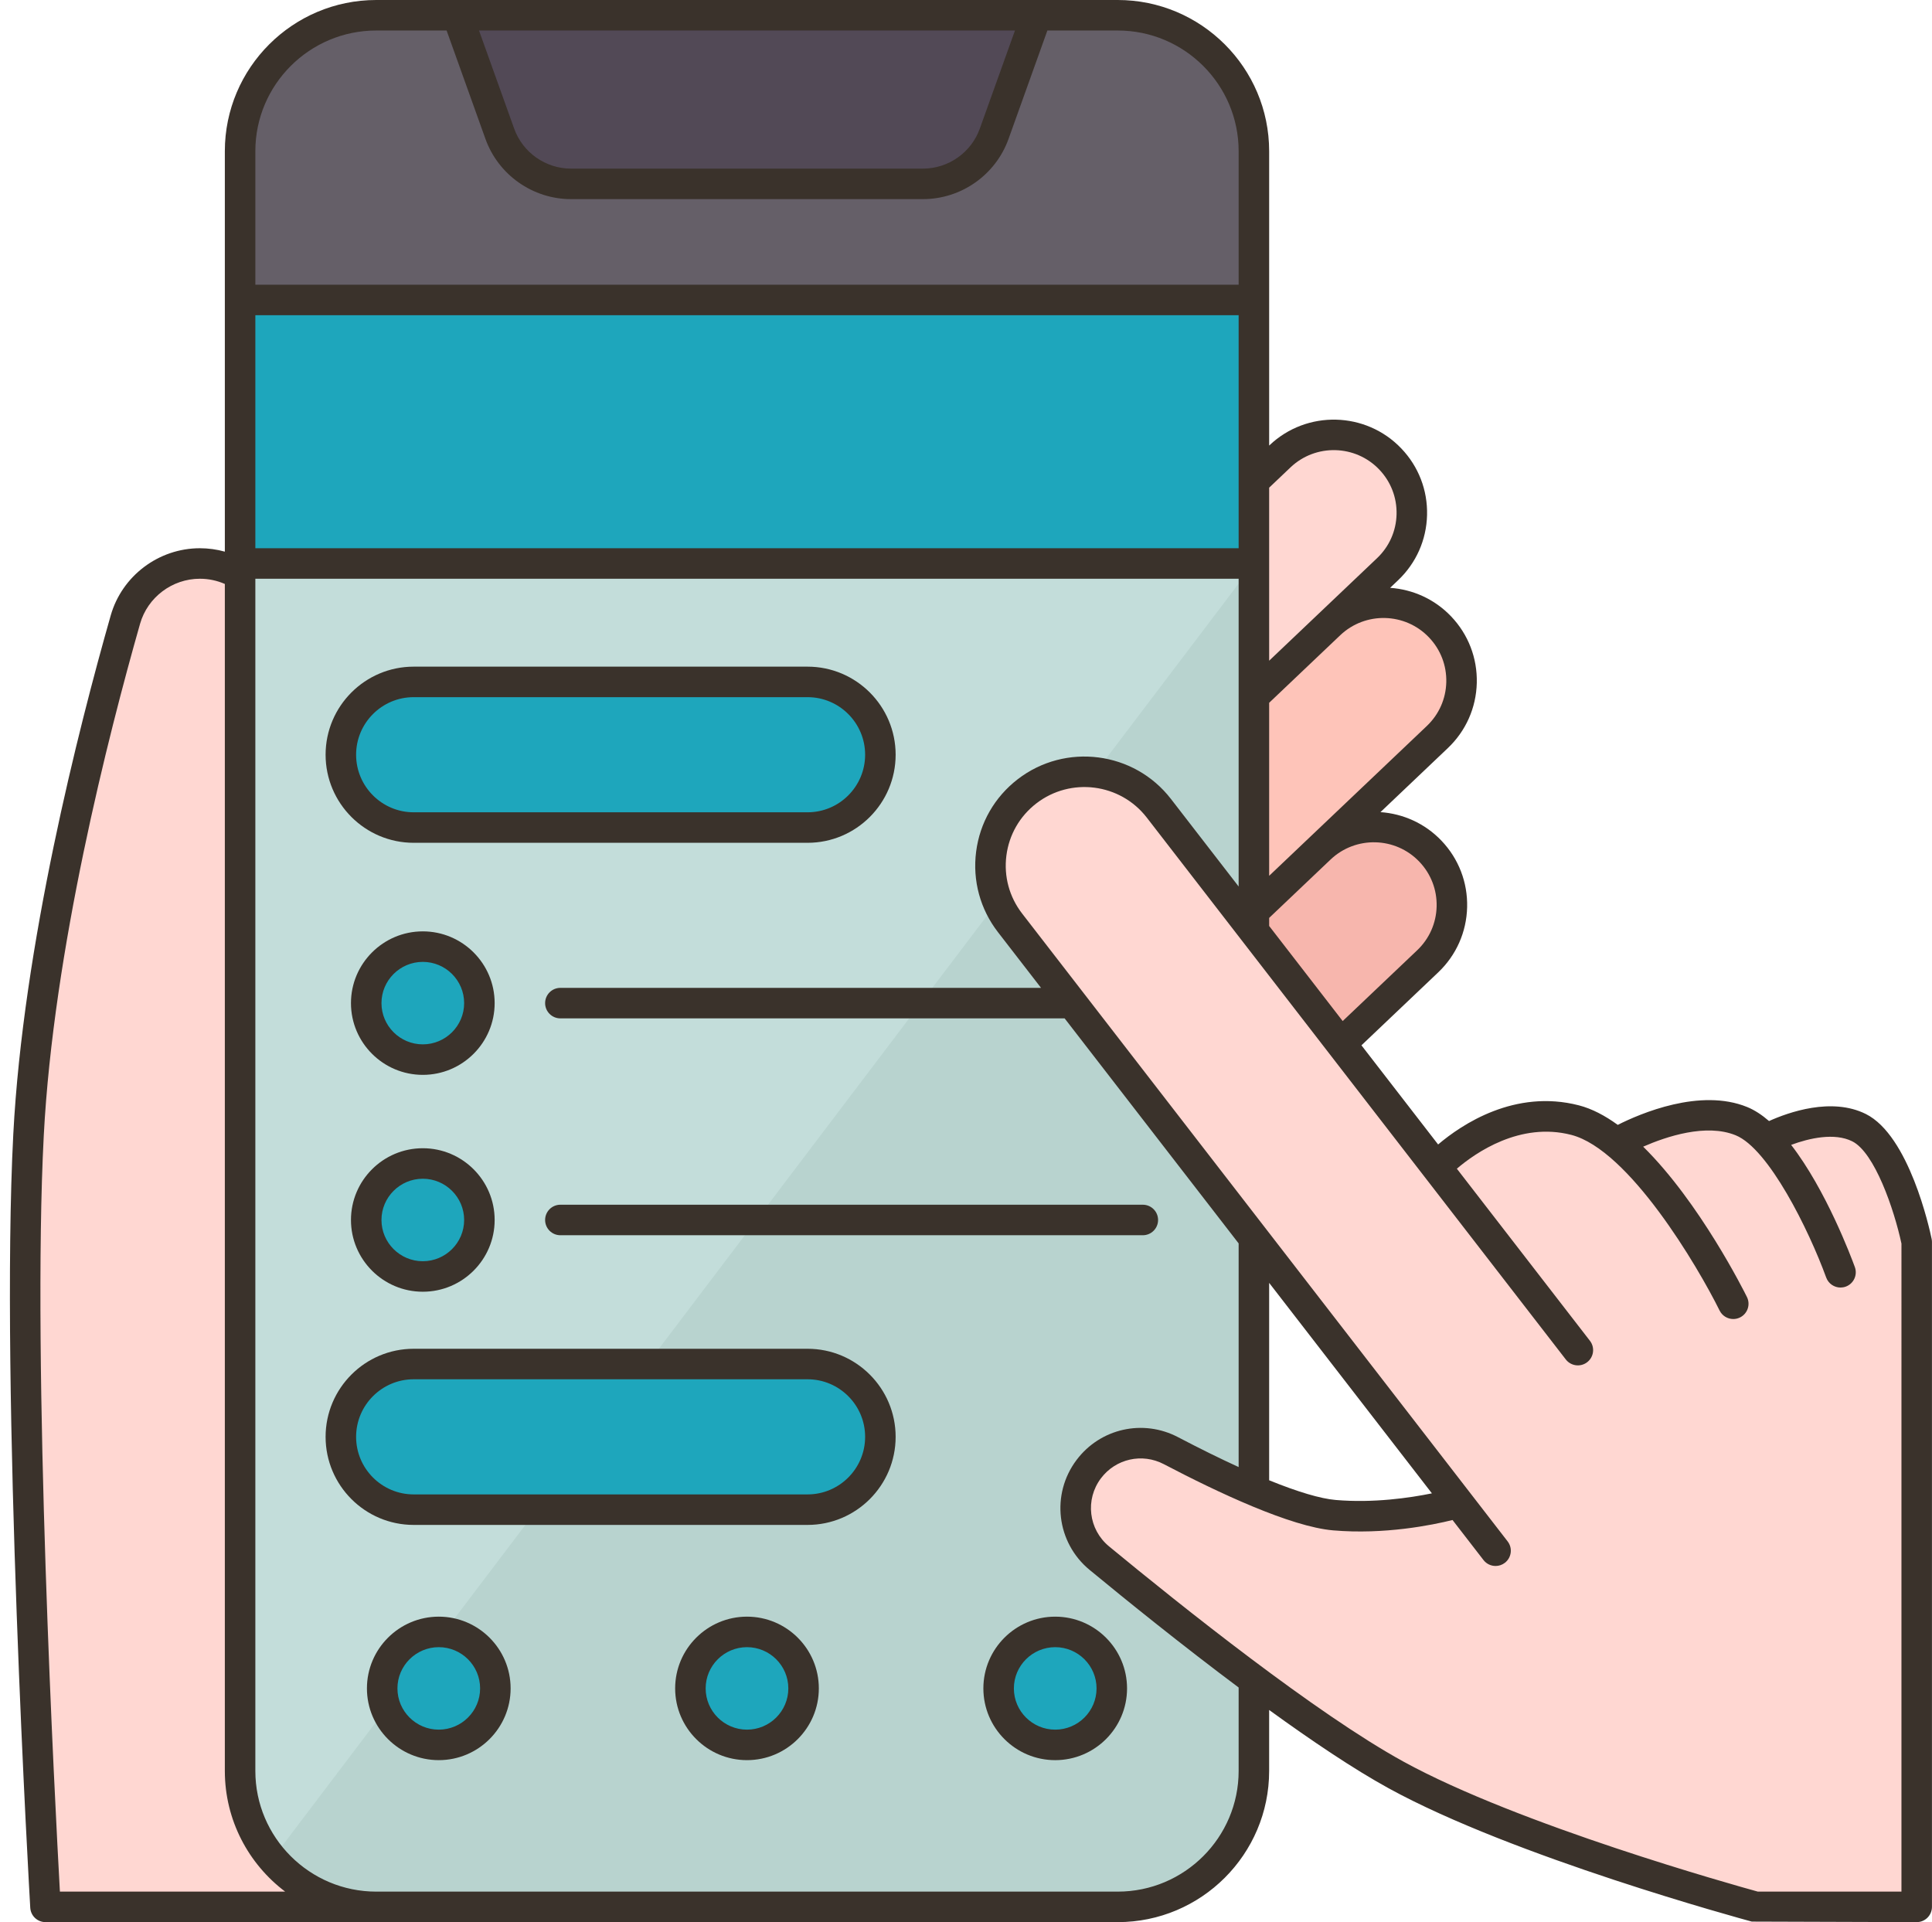 <?xml version="1.0" encoding="UTF-8"?>
<!DOCTYPE svg PUBLIC '-//W3C//DTD SVG 1.0//EN'
          'http://www.w3.org/TR/2001/REC-SVG-20010904/DTD/svg10.dtd'>
<svg height="504.0" preserveAspectRatio="xMidYMid meet" version="1.0" viewBox="-2.6 0.0 506.6 504.0" width="506.6" xmlns="http://www.w3.org/2000/svg" xmlns:xlink="http://www.w3.org/1999/xlink" zoomAndPan="magnify"
><g
  ><g id="change1_1"
    ><path d="M342.31,167.24l-16.12-19.49c-27.92-7.38-55.93-12.62-84.03-15.51c-33.64-3.48-67.42-3.59-101.35,0 c-23.92,2.52-47.91,6.88-71.99,13.21c-2.82,0.74-5.64,1.51-8.46,2.3L22.35,293.51l38.01,170.85c0,8.79,3.18,16.83,8.46,23.04 c6.55,7.71,16.32,12.6,27.24,12.6h194.43c19.72,0,35.7-15.96,35.7-35.64V324.67L345.33,252L342.31,167.24z" fill="#c3ddda"
    /></g
    ><g id="change2_1"
    ><path d="M342.31,167.24l-16.12-19.49L68.82,487.4c6.55,7.71,16.32,12.6,27.24,12.6h194.43 c19.72,0,35.7-15.96,35.7-35.64V324.67L345.33,252L342.31,167.24z" fill="#b8d3cf"
    /></g
    ><g id="change3_1"
    ><path d="M274.09,427.9c8.2,0,14.84,6.63,14.84,14.81c0,8.19-6.64,14.82-14.84,14.82 c-8.19,0-14.84-6.63-14.84-14.82C259.25,434.53,265.9,427.9,274.09,427.9z" fill="#1ea6bc"
    /></g
    ><g id="change3_2"
    ><path d="M193.27,427.9c8.2,0,14.84,6.63,14.84,14.81c0,8.19-6.64,14.82-14.84,14.82 c-8.19,0-14.84-6.63-14.84-14.82C178.43,434.53,185.08,427.9,193.27,427.9z" fill="#1ea6bc"
    /></g
    ><g id="change3_3"
    ><path d="M112.45,427.9c8.2,0,14.84,6.63,14.84,14.81c0,8.19-6.64,14.82-14.84,14.82 c-8.19,0-14.83-6.63-14.83-14.82C97.62,434.53,104.26,427.9,112.45,427.9z" fill="#1ea6bc"
    /></g
    ><g id="change3_4"
    ><path d="M209.16,357.66c10.54,0,19.09,8.55,19.09,19.09c0,5.27-2.14,10.05-5.59,13.51 c-3.46,3.45-8.23,5.59-13.5,5.59H105.87c-10.54,0-19.09-8.55-19.09-19.1c0-5.27,2.14-10.04,5.59-13.5 c3.46-3.45,8.23-5.59,13.5-5.59H209.16z" fill="#1ea6bc"
    /></g
    ><g id="change3_5"
    ><path d="M108.27,305.08c8.19,0,14.83,6.63,14.83,14.81c0,8.18-6.64,14.81-14.83,14.81 c-8.2,0-14.84-6.63-14.84-14.81C93.43,311.71,100.07,305.08,108.27,305.08z" fill="#1ea6bc"
    /></g
    ><g id="change3_6"
    ><path d="M108.27,248.21c8.19,0,14.83,6.63,14.83,14.82c0,8.18-6.64,14.81-14.83,14.81 c-8.2,0-14.84-6.63-14.84-14.81C93.43,254.84,100.07,248.21,108.27,248.21z" fill="#1ea6bc"
    /></g
    ><g id="change3_7"
    ><path d="M209.16,178.8c10.54,0,19.09,8.55,19.09,19.1c0,5.27-2.14,10.04-5.59,13.5 c-3.46,3.45-8.23,5.59-13.5,5.59H105.87c-10.54,0-19.09-8.55-19.09-19.09c0-5.28,2.14-10.05,5.59-13.51 c3.46-3.45,8.23-5.59,13.5-5.59H209.16z" fill="#1ea6bc"
    /></g
    ><g id="change3_8"
    ><path d="M326.19,126.15v21.6H60.36l0-69.1c86.05-16.019,174.942-14.254,265.83,0L326.19,126.15z" fill="#1ea6bc"
    /></g
    ><g id="change4_1"
    ><path d="M290.49,4h-21.27h-151.9H96.06c-19.72,0-35.7,15.96-35.7,35.64v39.01h265.83V39.64 C326.19,19.96,310.21,4,290.49,4z" fill="#655f68"
    /></g
    ><g id="change5_1"
    ><path d="M269.22,4l-11.13,31.07c-2.83,7.88-10.31,13.14-18.69,13.14h-92.25c-8.39,0-15.87-5.26-18.69-13.14 L117.32,4H269.22z" fill="#524956"
    /></g
    ><g id="change6_1"
    ><path d="M372.47,223.19c3.77,3.95,5.64,9.02,5.64,14.08c0,5.4-2.13,10.78-6.35,14.8l-22.74,21.61 l-22.83-29.52l0-5.19c4.205-13.958,9.919-19.824,17.35-16.49c0.01-0.01,0.03-0.02,0.04-0.03 C351.77,214.7,364.69,215.03,372.47,223.19z" fill="#f7b6ad"
    /></g
    ><g id="change7_1"
    ><path d="M375,164.38c3.77,3.95,5.64,9.02,5.64,14.08c0,5.4-2.13,10.78-6.35,14.8l-30.71,29.19 c-0.01,0.01-0.03,0.02-0.04,0.03l-17.35,16.49l0-56.41c4.814-13.233,11.029-21.103,19.88-18.89c0.01-0.01,0.03-0.02,0.04-0.04 C354.3,155.89,367.22,156.22,375,164.38z" fill="#fec4b9"
    /></g
    ><g id="change8_1"
    ><path d="M361.96,120.36c3.77,3.96,5.64,9.03,5.64,14.09c0,5.4-2.13,10.78-6.35,14.8l-15.14,14.38 c-0.01,0.02-0.03,0.03-0.04,0.04l-19.88,18.89v-34.81v-21.6l6.84-6.5C341.22,111.87,354.17,112.19,361.96,120.36z" fill="#ffd7d2"
    /></g
    ><g id="change8_2"
    ><path d="M96.06,500H9.33c0,0-7.95-135.31-4.45-202.43c2.6-49.87,17.77-108.35,25.4-135.1 c2.48-8.72,10.45-14.72,19.52-14.72h0.01c3.86,0,7.47,1.08,10.55,2.95v313.66C60.36,484.04,76.34,500,96.06,500z" fill="#ffd7d2"
    /></g
    ><g id="change8_3"
    ><path d="M379.81,394.01l-53.62-69.34l-63.93-82.68c-8.32-10.75-6.33-26.2,4.45-34.5 c4.48-3.46,9.78-5.13,15.04-5.13c7.37,0,14.66,3.29,19.52,9.57l24.92,32.23l22.83,29.52l25,32.33c0,0,16.1-17.54,36.38-12.31 c3.63,0.94,7.29,3.08,10.85,5.97c0,0,19.23-11.22,32.79-5.69c2.22,0.91,4.42,2.59,6.53,4.76c0,0,14.36-8.02,24.29-3.06 c9.94,4.96,15.13,29.99,15.13,29.99V500H457.8c0,0-61.68-16.66-94.35-34.61c-10.71-5.88-24.1-15.14-37.26-24.91v-0.01 c-15.37-11.42-30.42-23.57-40.53-31.91c-4.07-3.36-6.2-8.22-6.2-13.13c0-3.57,1.12-7.16,3.43-10.22 c5.03-6.67,14.15-8.71,21.55-4.83c6.27,3.29,14.12,7.2,21.75,10.43c7.94,3.37,15.66,6.02,21.12,6.48 C364.26,398.74,379.81,394.01,379.81,394.01z" fill="#ffd7d2"
    /></g
    ><g fill="#3a322b" id="change9_1"
    ><path d="M105.871,220.99h103.285c12.734,0,23.094-10.359,23.094-23.094s-10.36-23.094-23.094-23.094 H105.871c-12.734,0-23.094,10.359-23.094,23.094S93.137,220.99,105.871,220.99z M105.871,182.803h103.285 c8.323,0,15.094,6.771,15.094,15.094s-6.771,15.094-15.094,15.094H105.871c-8.323,0-15.094-6.771-15.094-15.094 S97.548,182.803,105.871,182.803z"
      /><path d="M209.155,353.66H105.871c-12.734,0-23.094,10.359-23.094,23.094s10.36,23.094,23.094,23.094 h103.285c12.734,0,23.094-10.359,23.094-23.094S221.889,353.66,209.155,353.66z M209.155,391.848H105.871 c-8.323,0-15.094-6.771-15.094-15.094s6.771-15.094,15.094-15.094h103.285c8.323,0,15.094,6.771,15.094,15.094 S217.478,391.848,209.155,391.848z"
      /><path d="M108.267,244.213c-10.388,0-18.838,8.439-18.838,18.813s8.451,18.813,18.838,18.813 c10.387,0,18.838-8.439,18.838-18.813S118.654,244.213,108.267,244.213z M108.267,273.84c-5.976,0-10.838-4.851-10.838-10.813 s4.862-10.813,10.838-10.813s10.838,4.851,10.838,10.813S114.243,273.84,108.267,273.84z"
      /><path d="M112.454,423.901c-10.387,0-18.838,8.439-18.838,18.813s8.451,18.813,18.838,18.813 s18.838-8.439,18.838-18.813S122.841,423.901,112.454,423.901z M112.454,453.528c-5.976,0-10.838-4.851-10.838-10.813 s4.862-10.813,10.838-10.813s10.838,4.851,10.838,10.813S118.43,453.528,112.454,453.528z"
      /><path d="M193.273,423.901c-10.387,0-18.838,8.439-18.838,18.813s8.451,18.813,18.838,18.813 s18.838-8.439,18.838-18.813S203.66,423.901,193.273,423.901z M193.273,453.528c-5.976,0-10.838-4.851-10.838-10.813 s4.862-10.813,10.838-10.813s10.838,4.851,10.838,10.813S199.249,453.528,193.273,453.528z"
      /><path d="M255.255,442.715c0,10.374,8.451,18.813,18.838,18.813c10.387,0,18.838-8.439,18.838-18.813 s-8.451-18.813-18.838-18.813C263.705,423.901,255.255,432.341,255.255,442.715z M284.931,442.715 c0,5.963-4.862,10.813-10.838,10.813s-10.838-4.851-10.838-10.813s4.862-10.813,10.838-10.813S284.931,436.752,284.931,442.715z"
      /><path d="M108.267,301.076c-10.388,0-18.838,8.439-18.838,18.813s8.451,18.814,18.838,18.814 c10.387,0,18.838-8.44,18.838-18.814S118.654,301.076,108.267,301.076z M108.267,330.704c-5.976,0-10.838-4.852-10.838-10.814 s4.862-10.813,10.838-10.813s10.838,4.851,10.838,10.813S114.243,330.704,108.267,330.704z"
      /><path d="M144.338,323.89h152.729c2.209,0,4-1.791,4-4s-1.791-4-4-4H144.338c-2.209,0-4,1.791-4,4 S142.129,323.89,144.338,323.89z"
      /><path d="M503.907,324.854c-0.571-2.756-5.91-27.088-17.255-32.751c-8.984-4.483-20.312-0.439-25.383,1.844 c-1.848-1.597-3.759-2.87-5.719-3.67c-12.354-5.046-28.045,1.702-33.949,4.675c-3.335-2.426-6.76-4.237-10.196-5.123 c-16.803-4.334-30.722,5.016-36.907,10.262l-20.105-25.999l20.12-19.12c4.735-4.5,7.431-10.571,7.592-17.096 c0.161-6.523-2.232-12.72-6.738-17.445c-4.37-4.584-10.114-7.07-15.988-7.484l17.666-16.788 c4.734-4.499,7.431-10.569,7.592-17.094c0.161-6.524-2.232-12.721-6.738-17.446c-4.37-4.584-10.114-7.07-15.988-7.484l2.094-1.99 c4.735-4.5,7.431-10.571,7.592-17.097c0.161-6.523-2.232-12.719-6.738-17.444c-9.297-9.753-24.81-10.136-34.579-0.853 l-0.088,0.084V39.644C330.191,17.784,312.381,0,290.489,0H96.058C74.166,0,56.356,17.784,56.356,39.644v105.004 c-2.12-0.591-4.323-0.895-6.551-0.895c-10.805,0-20.416,7.244-23.372,17.617c-8.438,29.602-22.976,86.632-25.548,135.994 c-3.469,66.567,4.368,201.516,4.448,202.871C5.457,502.349,7.208,504,9.326,504h86.731h194.431 c21.892,0,39.702-17.784,39.702-39.644v-15.985c11.179,8.106,22.195,15.512,31.33,20.528 c32.719,17.967,92.697,34.276,95.234,34.962L499.99,504c2.209,0,4-1.791,4-4V325.666 C503.99,325.394,503.963,325.121,503.907,324.854z M330.191,127.872l5.599-5.321c6.576-6.249,17.018-5.992,23.278,0.573 c3.03,3.178,4.639,7.343,4.531,11.729s-1.921,8.468-5.105,11.494l-28.303,26.895V127.872z M330.191,184.277l18.64-17.713 c6.577-6.248,17.017-5.99,23.277,0.575c3.03,3.179,4.639,7.344,4.531,11.729c-0.108,4.387-1.921,8.468-5.105,11.493 l-30.747,29.218l0,0l-10.596,10.069V184.277z M330.191,240.683l16.11-15.309c6.576-6.245,17.017-5.988,23.275,0.576 c3.03,3.178,4.639,7.344,4.531,11.729c-0.108,4.387-1.921,8.469-5.105,11.494l-19.529,18.557l-19.282-24.936V240.683z M263.54,8 l-9.217,25.723c-2.249,6.275-8.247,10.492-14.925,10.492h-92.251c-6.679,0-12.676-4.216-14.925-10.492L123.006,8H263.54z M64.356,39.644C64.356,22.195,78.577,8,96.058,8h18.45l10.184,28.422c3.384,9.446,12.409,15.793,22.456,15.793h92.251 c10.046,0,19.071-6.347,22.456-15.793L272.039,8h18.45c17.48,0,31.702,14.195,31.702,31.644v35.002H64.356V39.644z M64.356,82.646 h257.834v61.106H64.356V82.646z M13.107,496c-1.24-22.346-7.353-138.331-4.232-198.221 c2.531-48.574,16.908-104.941,25.252-134.217c1.982-6.954,8.429-11.811,15.679-11.811c2.27,0,4.499,0.47,6.551,1.369v311.236 c0,12.913,6.218,24.401,15.818,31.644H13.107z M322.191,464.356c0,17.448-14.221,31.644-31.702,31.644H96.058 c-17.48,0-31.702-14.195-31.702-31.644V151.752h257.834v80.697l-17.76-22.967c-9.65-12.479-27.668-14.794-40.167-5.16 c-6.059,4.67-9.932,11.416-10.907,18.996c-0.974,7.575,1.063,15.077,5.739,21.123l11.279,14.586H144.338c-2.209,0-4,1.791-4,4 s1.791,4,4,4h132.223l45.63,59.008v58.641c-4.861-2.224-10.177-4.841-15.893-7.839c-9.18-4.813-20.369-2.303-26.601,5.97 c-6.779,8.999-5.279,21.665,3.415,28.836c9.94,8.199,24.295,19.781,39.079,30.835V464.356z M495.99,496h-37.655 c-5.962-1.641-62.637-17.46-92.964-34.112c-22.842-12.543-58.153-40.73-77.168-56.417c-5.383-4.439-6.312-12.28-2.116-17.851 c3.864-5.129,10.802-6.684,16.496-3.698c14.097,7.394,33.242,16.406,44.389,17.356c13.499,1.153,25.979-1.392,31.305-2.714 l8.118,10.498c0.788,1.019,1.971,1.553,3.167,1.553c0.854,0,1.716-0.272,2.444-0.836c1.748-1.352,2.069-3.863,0.717-5.611 L265.423,239.546c-3.366-4.353-4.833-9.754-4.132-15.208c0.702-5.458,3.493-10.316,7.856-13.681 c9.01-6.943,21.999-5.276,28.954,3.719l109.874,142.087c1.352,1.747,3.865,2.069,5.611,0.717c1.748-1.352,2.069-3.863,0.717-5.611 l-34.894-45.124c4.891-4.177,16.568-12.332,29.996-8.87c15.166,3.911,33.22,34.573,38.897,46.058 c0.697,1.411,2.115,2.229,3.589,2.229c0.595,0,1.199-0.133,1.769-0.414c1.98-0.979,2.793-3.377,1.815-5.357 c-0.661-1.338-12.383-24.835-27.212-39.421c6.089-2.668,16.52-6.148,24.262-2.985c8.666,3.539,19.152,24.752,23.728,37.292 c0.592,1.623,2.125,2.631,3.758,2.631c0.455,0,0.917-0.078,1.37-0.243c2.075-0.757,3.145-3.052,2.388-5.127 c-0.963-2.644-7.555-20.21-16.706-32.036c4.716-1.76,11.357-3.264,16.015-0.938c5.872,2.931,10.982,17.83,12.912,26.823V496z M330.191,388.141V336.38l42.677,55.19c-5.817,1.187-15.318,2.58-25.216,1.738C343.636,392.965,337.676,391.183,330.191,388.141z"
    /></g
  ></g
></svg
>

